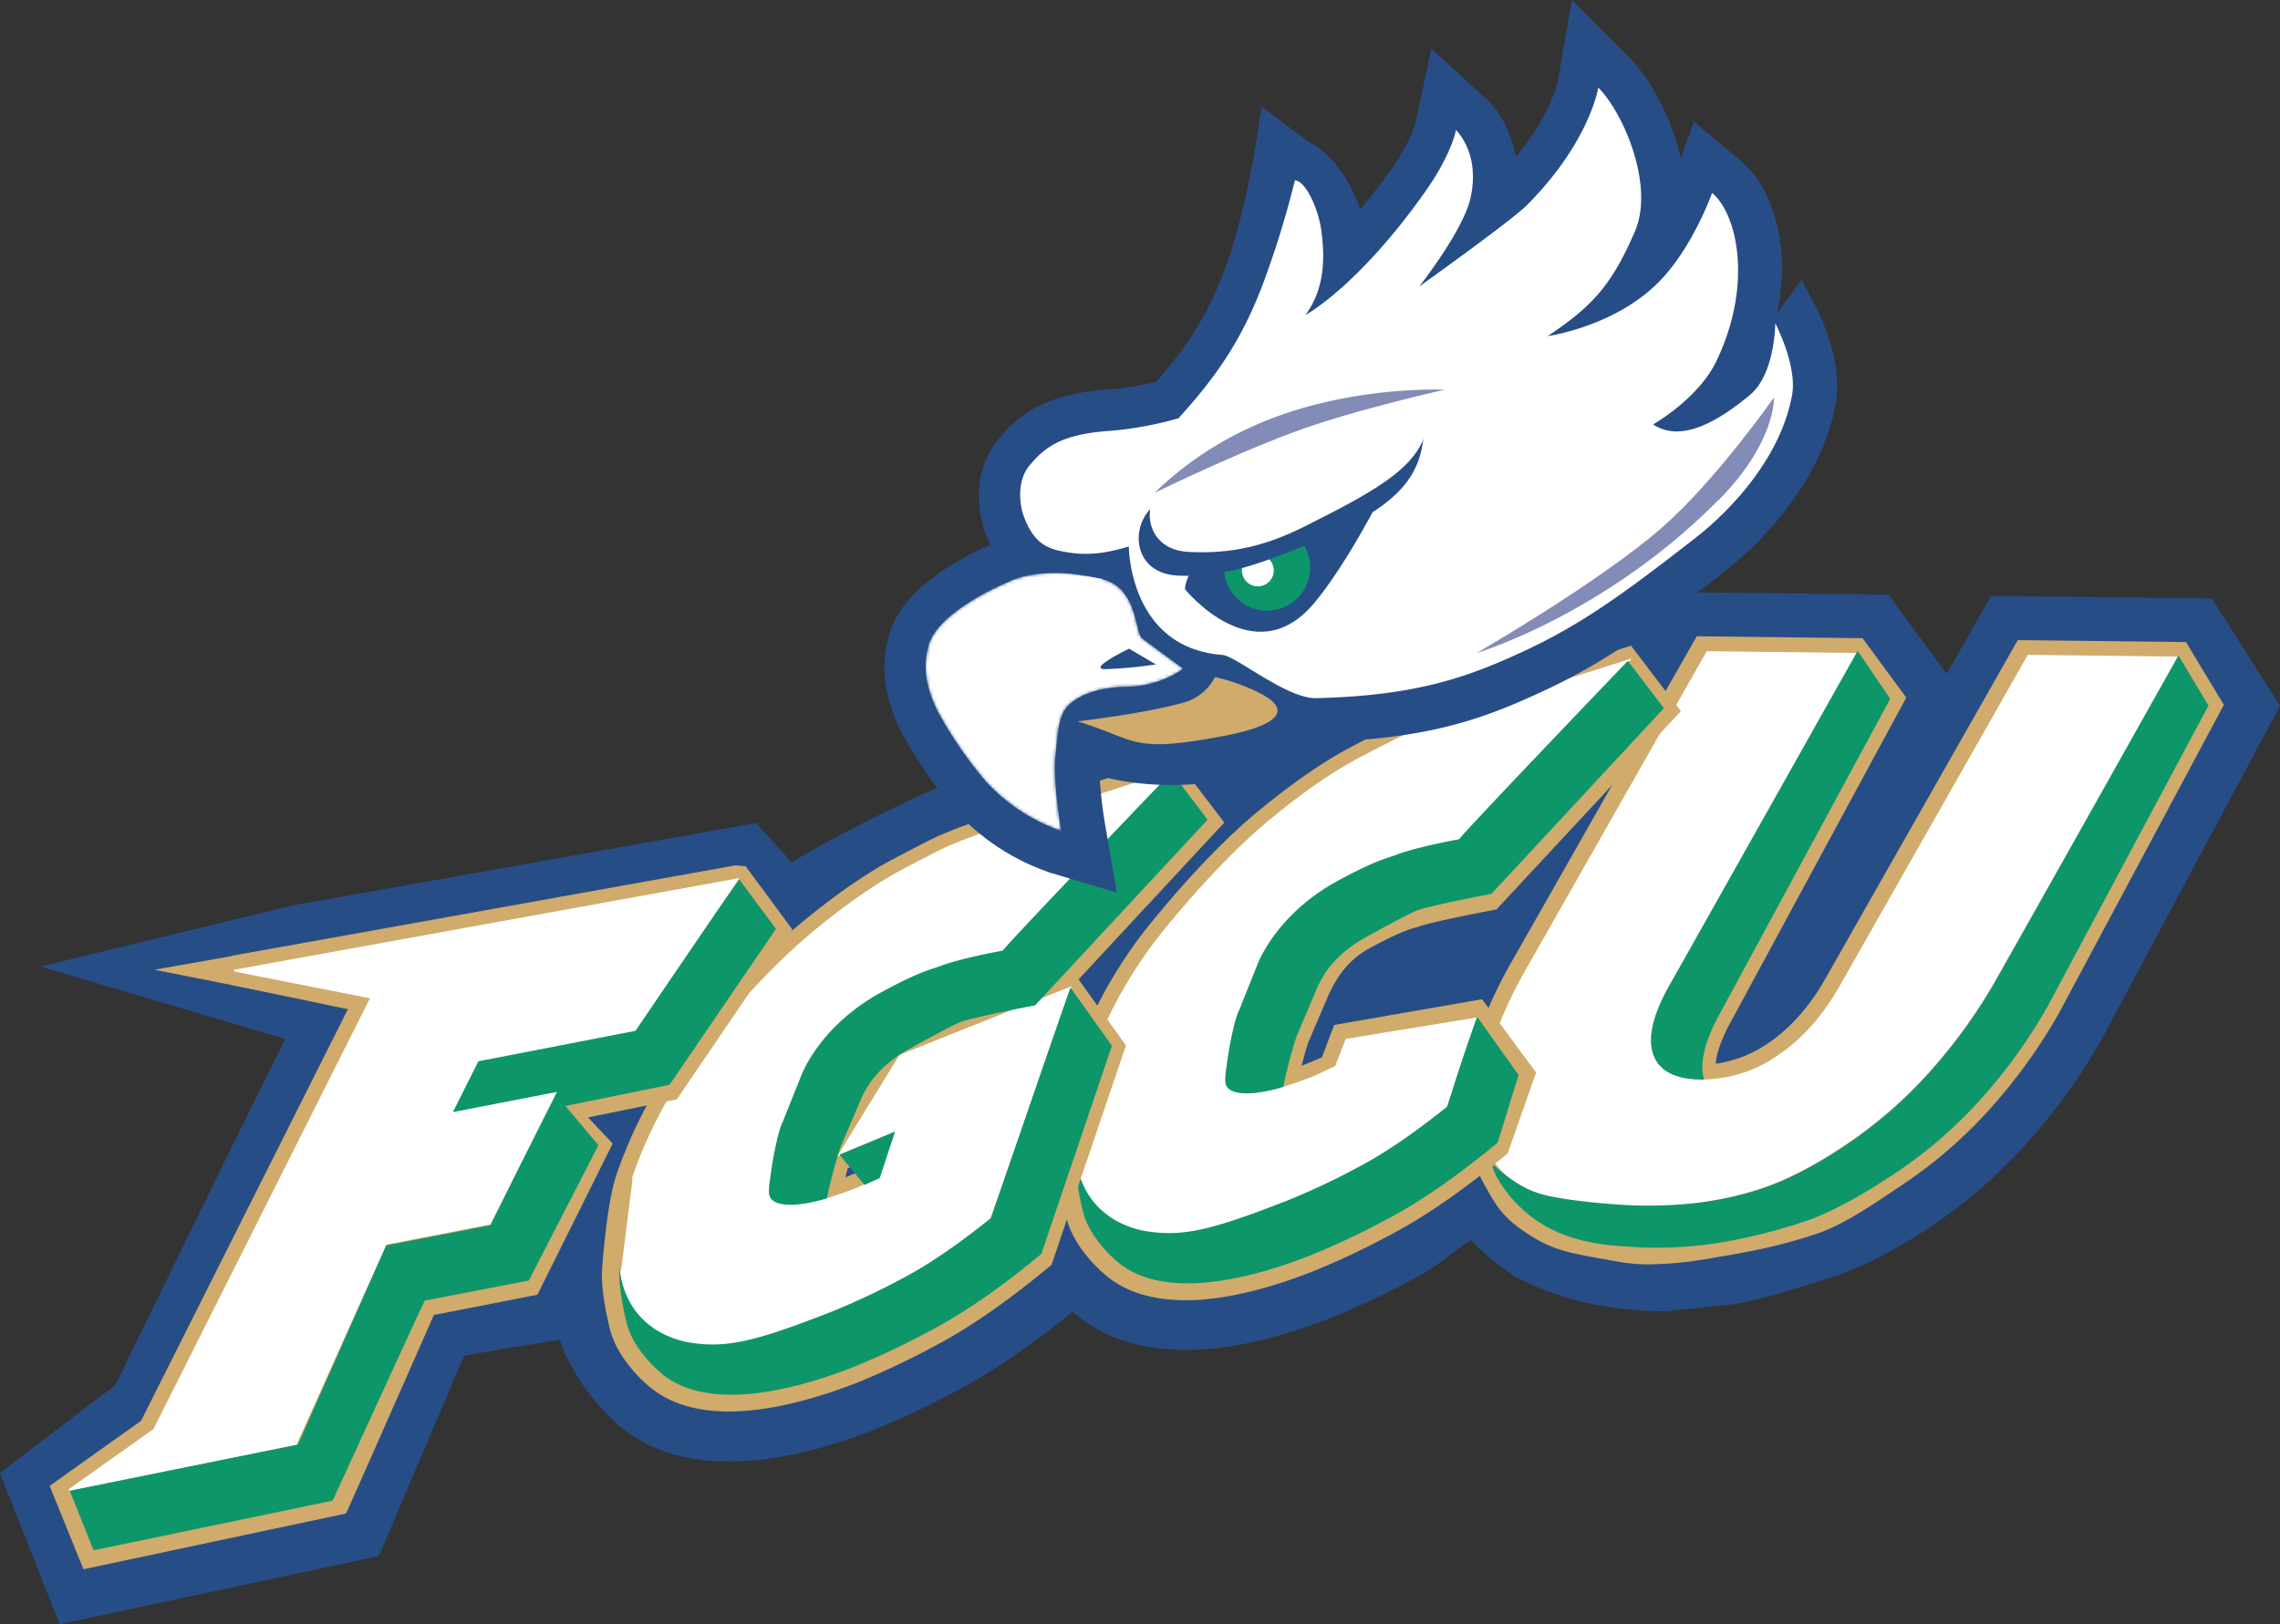 <svg id="Layer_1" data-name="Layer 1" xmlns="http://www.w3.org/2000/svg" xmlns:xlink="http://www.w3.org/1999/xlink" width="731" height="520.79" viewBox="0 0 731 520.79"><rect x="0" y="0" width="731" height="520.79" fill="#333333" stroke="none"/><defs><style>.cls-1{fill:#fff;}.cls-2{fill:#274d87;}.cls-3{fill:#d0ab6b;}.cls-4{fill:#0d966a;}.cls-5{fill:#838cb7;}.cls-6{mask:url(#mask);}.cls-7{fill:url(#linear-gradient);}</style><mask id="mask" x="296.78" y="183.72" width="82.62" height="82.69" maskUnits="userSpaceOnUse"><g transform="translate(-9 -115.38)"><g id="mask-2"><path id="path-1" class="cls-1" d="M375.58,320.34c-3-1-1.17-16.23-13.16-19.24-20-5-30.39,1-30.39,1s-22.28,9.12-25.32,20.26c-2.28,8.35,0,15.19,3,21.26A131,131,0,0,0,325.1,366a59.25,59.25,0,0,0,24.14,15.83s-2.7-15.53-1.86-23.94c.72-7.13,1-13.17,4.05-16.21s9.28-6.05,19.25-6.07a33.19,33.19,0,0,0,17.73-5.77l-12.83-9.45"/></g></g></mask><linearGradient id="linear-gradient" x1="10.92" y1="761.5" x2="14.56" y2="761.5" gradientTransform="translate(59.53 -16868.03) scale(22.58 22.6)" gradientUnits="userSpaceOnUse"><stop offset="0" stop-color="#fff"/><stop offset="0.6" stop-color="#fff"/><stop offset="1" stop-color="#fff"/></linearGradient></defs><title>florida_gulf_coast_eagles_logo</title><g id="fgcu"><g id="fgcu_BGD" data-name="fgcu BGD"><g id="fgcu-2" data-name="fgcu"><g id="g10"><g id="g12"><path id="path14" class="cls-2" d="M718.12,307.28l-58.63-.68H659l-11.66-.13-14.21,25-18.71-25.41-57.87-.68h-.49l-11.67-.13-2.28,4L539,305l-13.52,4.24c-2.18.69-53.53,16.81-68.53,22.67l-4.83,2c-1.82.77-5.21,2.36-16.58,8.37a181.46,181.46,0,0,0-27.63,18.61l-.29.23-14.92-20.4L379.14,345c-2.18.68-53.53,16.81-68.52,22.67l-4.85,2c-16.32,7.25-38.27,19.1-42.93,22.26-.76-.78-11.39-12.62-11.39-12.62l-149,26.49L22,425.32s78.21,23.18,78.48,23.2C85,479.29,49.28,552.92,45.85,559.75c-5.8,4.12-36.85,28-36.85,28l19.11,48.45,102.35-21.83s27.16-63.86,27.29-64.15S188.37,545,188.46,545c4.78,13.88,15.06,24.21,19.3,27.75,17.63,14.67,45.74,15.07,81.32,1.16A266.7,266.7,0,0,0,316,561.2c11.16-5.88,23.48-14.28,36.59-25l.31-.25c.4.36.83.74,1.16,1,17.63,14.67,45.74,15.07,81.32,1.16a265.54,265.54,0,0,0,26.93-12.67C469,522,473,518.33,480.51,513A86.35,86.35,0,0,0,495.18,525,101.21,101.21,0,0,0,516,532.79a121.09,121.09,0,0,0,27.29,3.08l22.52-2.39c9.9-2.05,17.55-4.39,29.62-8.27,10.24-3.28,21-8.71,32.71-16.59a162.81,162.81,0,0,0,31.09-27.1,190.6,190.6,0,0,0,23.35-32.46l.13-.22L740,341.68l-21.88-34.4" transform="translate(-9 -115.38)"/><path id="path16" class="cls-3" d="M707.15,326h-.58l-47.91-.56L598.3,431.61q-8.22,14.47-19.93,22.29a42.49,42.49,0,0,1-23.51,7.64q-2.36-8,5.55-22l54.16-100.11-10.84-14.73-48-.56L496.78,427.91a139.12,139.12,0,0,0-12.19,29.48,40.55,40.55,0,0,0-1,20.18,50.07,50.07,0,0,0,5.55,15.53c3.19,5.69,4.66,8.65,10.46,12.74,8.87,6.26,13.08,6.59,29.57,9.55,8.39,1.51,18.88.23,27.07-1.13,13.12-2.19,21.28-3.74,33-7.51,8.4-2.69,17.19-8.81,27.29-15.58a142.49,142.49,0,0,0,27.32-23.81,170.1,170.1,0,0,0,20.93-29.09l51.73-96.73L707.15,326" transform="translate(-9 -115.38)"/><path id="path18" class="cls-3" d="M537.76,520.82a53.61,53.61,0,0,1-9.41-.76l-3.75-.67c-13.62-2.41-18.71-3.31-27.72-9.67-6.41-4.53-8.4-8.1-11.43-13.51l-.44-.79A55.24,55.24,0,0,1,479,478.56,45.31,45.31,0,0,1,480.05,456a143.68,143.68,0,0,1,12.61-30.47L553,319.41l53.17.62,14,19.05L564.58,441.83c-3.86,6.79-5.23,11.47-5.48,14.66A39.43,39.43,0,0,0,575.74,450c7.14-4.77,13.35-11.73,18.44-20.69l61.74-108.66,53.94.62L722,341.4l-53,99.11a175.38,175.38,0,0,1-21.57,30,147.91,147.91,0,0,1-28.22,24.6l-2.08,1.4c-9.63,6.46-18,12.05-26.4,14.76-12.39,4-21,5.55-33.65,7.67a120.72,120.72,0,0,1-19.27,1.88ZM558.46,329l-57.55,101.3a134.8,134.8,0,0,0-11.77,28.48,36,36,0,0,0-.9,17.86,45.42,45.42,0,0,0,5.05,14.2l.44.79c2.81,5,4,7.11,8.62,10.39,7.28,5.14,10.8,5.76,23.9,8.09l3.77.67c8,1.44,18.36,0,25.45-1.15,12.25-2,20.53-3.55,32.31-7.34,7.18-2.3,15-7.54,24-13.61l2.09-1.4a139,139,0,0,0,26.42-23,165.6,165.6,0,0,0,20.34-28.27l50.41-94.26-6.6-11-43-.5L602.42,434c-5.82,10.26-13,18.3-21.42,23.9a47.37,47.37,0,0,1-26.09,8.43l-3.59,0-1-3.44c-2-6.73,0-15.11,6-25.65L609,339.86l-7.66-10.4L558.46,329Z" transform="translate(-9 -115.38)"/><path id="path20" class="cls-1" d="M535.3,502.17a117.48,117.48,0,0,0,37.5-5.42q12.6-4,27.76-14.19a142.84,142.84,0,0,0,27.32-23.81,170.1,170.1,0,0,0,20.93-29.09L703,334.29l4.74-8.35-48.6-.57L598.79,431.6q-8.24,14.49-19.94,22.29a42.43,42.43,0,0,1-23.5,7.64c-.3,0-.59,0-.88,0q-12.79-.15-15.46-8.24T544.45,431l55.61-97.88,4.75-8.35-48.6-.57L497.27,427.9a138.09,138.09,0,0,0-12.19,29.48,40.56,40.56,0,0,0-1,20.18q2.09,9.81,8.25,15.21c3.34,2.92,8.15,5.07,14.35,6.47,1.41.32,2.88.62,4.45.86a173.05,173.05,0,0,0,24.17,2.07" transform="translate(-9 -115.38)"/><path id="path22" class="cls-4" d="M539,453.31q2.65,8.1,15.46,8.24c.29,0,.58,0,.88,0q-2.36-8.05,5.54-22l54.16-100.11L604.57,324.1,544.45,431q-8.1,14.23-5.44,22.34" transform="translate(-9 -115.38)"/><path id="path24" class="cls-4" d="M707.45,325.54,648.92,429.77A170.58,170.58,0,0,1,628,458.86a142.86,142.86,0,0,1-27.33,23.81q-15.15,10.15-27.76,14.19c-11.7,3.76-24.06,5.27-37.36,5.11-7.7-.09-22.16-1.33-30.48-3.18-4.09-.91-9.1-2.73-16.37-9.1-3.3-3.52.79,7.89,11.37,15.92,11.37,8.65,25,9.13,31.39,9.56a129.17,129.17,0,0,0,26.38-.91,175.46,175.46,0,0,0,30-7.28c8.39-2.75,19.15-8.94,29.26-15.71a143.45,143.45,0,0,0,27.32-23.81,169.81,169.81,0,0,0,20.92-29.08l51.73-96.74-9.64-16.1" transform="translate(-9 -115.38)"/><path id="path26" class="cls-3" d="M482.1,441l-41.85,7.27-3.7,9.78s-13.42,5.68-16.31,6.56l-.36-.64c1.93-8.95,3.55-14.32,4-15.63l6.8-15.95c3-6.58,7.34-12.77,14.84-16.91,12.38-6.81,16.16-7.16,16.79-7.41,4.25-1.66,24.1-5.42,24.1-5.42l55.31-59.53L530.12,328s-52.38,16.32-66.92,22c-1,.39-2.45,1-4.34,1.8s-6.91,3.35-15.05,7.63-17.32,10.66-27.62,19.08S394.82,398.3,383,412.65a141.54,141.54,0,0,0-25.68,45.65c-2.92,8.84-4.24,28.62-4.24,28.62s-.64,5.51,2.34,17.67c1.9,7.76,8.92,14.28,11.2,16.18,14.31,11.92,40.48,6.13,61.44-2.07A247.8,247.8,0,0,0,453,507c10-5.27,21.21-12.94,33.32-22.81l2.08-1.7,7.84-22.33L482.1,441" transform="translate(-9 -115.38)"/><path id="path28" class="cls-3" d="M389,532.31c-9.58,0-18.5-2.17-25.37-7.89-2.42-2-10.47-9.31-12.77-18.7-2.93-12-2.57-18-2.46-19.2.12-1.62,1.46-20.62,4.46-29.7a147.06,147.06,0,0,1,26.53-47.18c11.94-14.51,23.33-26.23,33.84-34.83s20.06-15.18,28.41-19.6c11.16-5.88,14.14-7.28,15.42-7.81,2-.84,3.46-1.45,4.48-1.85,14.51-5.68,65.07-21.45,67.21-22.12l3.17-1,16,21L488.8,407l-1.53.3c-7.51,1.42-20.46,4.08-23.26,5.17a9.39,9.39,0,0,1-1,.31c-3.37.84-8.48,3.14-15.2,6.83-5.54,3.06-9.62,7.75-12.82,14.74L428.31,450c-.38,1.19-1.1,3.65-2,7.15,2.18-.89,4.49-1.85,6.51-2.7l3.93-10.4,47.41-8.24,17.33,23.48-9.12,26-3.13,2.53c-12.32,10.06-23.8,17.91-34.09,23.33a252.07,252.07,0,0,1-25.39,12c-12.33,4.82-27.25,9.19-40.83,9.19ZM357.8,487.47s-.44,5.09,2.23,16c1.68,6.89,8.82,13,9.62,13.66,13.74,11.44,41.41,3.13,56.68-2.84a240.94,240.94,0,0,0,24.41-11.52c9.74-5.13,20.69-12.63,32.54-22.29l1.05-.86,6.56-18.69L480,446.19l-36.3,6.32-3.45,9.14-1.88.79c-1.39.59-13.74,5.8-16.78,6.73L418,470.28l-3.1-5.54.38-1.75c1.79-8.32,3.43-14,4.11-16.12l.14-.37,6.8-15.95c4.14-9,9.5-15.11,16.92-19.21,11.21-6.17,15.93-7.34,17.48-7.73l.1,0c4.31-1.57,17.91-4.26,23.18-5.28l51.53-55.46-7.14-9.35c-11.54,3.62-51.27,16.15-63.43,20.9-1,.38-2.36,1-4.18,1.73S454,359.38,446,363.6c-7.79,4.12-16.82,10.37-26.83,18.56s-21,19.48-32.52,33.51a137.56,137.56,0,0,0-24.85,44.12c-2.69,8.16-4,27.26-4,27.45l0,.23Zm103.09-84-.36.18.36-.18Z" transform="translate(-9 -115.38)"/><path id="path30" class="cls-1" d="M472.6,470.25Q455.13,484.52,440.89,492A240,240,0,0,1,417,503.31Q388,514.62,371.57,509T354.43,487.1a82.12,82.12,0,0,1,3.69-29.44q8-24.14,25.69-45.65T417,377.84q15.45-12.64,27.64-19.08t15-7.63c1.89-.8,3.34-1.41,4.34-1.8,14.54-5.68,67.25-22.22,67.25-22.22l-54.88,57.95c-.63-.38-17.14,3.48-23.91,6.12a162.27,162.27,0,0,0-16.93,8.38c-9.27,5.11-18.2,14.4-22.06,22.84s-6,13.21-6.33,14.34-.65,2-.84,2.56q-1.28,3.82-4.42,18.81t28.79,2.48l6.69-3.17,3.34-8.67,41.86-6.83-10,28.33" transform="translate(-9 -115.38)"/><path id="path32" class="cls-1" d="M383.9,511.12a37.91,37.91,0,0,1-12.43-1.9c-11.05-3.78-16.88-11.22-17.33-22.11a83,83,0,0,1,3.71-29.54,142.46,142.46,0,0,1,25.74-45.74c11.78-14.3,23-25.81,33.22-34.21s19.6-14.85,27.68-19.11,13.13-6.83,15.06-7.65,3.35-1.4,4.35-1.79c14.38-5.62,66.73-22.06,67.26-22.23l1-.32-55.78,58.9-.2-.12c-.89-.19-16.82,3.48-23.65,6.15a155,155,0,0,0-16.9,8.36c-9.24,5.09-18.06,14.22-21.94,22.7-4,8.68-6,13.23-6.32,14.32s-.65,2-.84,2.56c-.84,2.54-2.29,8.68-4.42,18.77-.62,3-.18,5.09,1.3,6.35,3.43,2.91,12.56,1.51,27.12-4.18l6.57-3.12,3.36-8.72.16,0,42.32-6.9-10.14,28.85-.06.05c-11.62,9.48-22.31,16.81-31.76,21.8a240.25,240.25,0,0,1-24,11.31c-12.83,5-23.92,7.54-33.15,7.54ZM530.29,327.71c-7.49,2.36-52.95,16.72-66.18,21.89-1,.39-2.46,1-4.34,1.79s-7,3.37-15,7.62-17.33,10.66-27.59,19.05S395.78,397.92,384,412.19a141.9,141.9,0,0,0-25.63,45.56,82.55,82.55,0,0,0-3.68,29.34c.44,10.63,6.14,17.9,17,21.6s26.06,1.84,45.18-5.64a243.22,243.22,0,0,0,23.92-11.29c9.4-4.95,20-12.25,31.6-21.68l9.77-27.8L440.91,449l-3.32,8.63-.11.05-6.69,3.17c-15,5.86-24.05,7.19-27.71,4.09-1.65-1.4-2.15-3.72-1.48-6.89,2.13-10.11,3.58-16.27,4.43-18.84l.85-2.56c.35-1.11,2.37-5.68,6.33-14.37s12.84-17.82,22.19-23a159.44,159.44,0,0,1,17-8.39c6-2.33,21.38-6.15,23.85-6.15h0l54-57.06Z" transform="translate(-9 -115.38)"/><path id="path34" class="cls-4" d="M476.83,384.49c-5.34,1-15.13,3-20.69,5.19-1.81.7-6,1.42-18.77,8.45-11.07,6.1-20.17,15.4-24.88,25.69L406.3,439.3c-1.44,2.61-3.8,13.5-4.45,22.25s21.43,1.72,18.61,2.2a156.88,156.88,0,0,1,4.21-16l6.8-16c3-6.59,8.1-11.78,15.6-15.92,12.37-6.82,15.4-8.16,16-8.41,4.26-1.65,24.1-5.41,24.1-5.41l55.3-59.54-11.57-15.17s-50.32,52.49-54.09,57.17" transform="translate(-9 -115.38)"/><path id="path36" class="cls-4" d="M482.57,441.4c-7.35,20.94-8.32,25.26-9.57,28.84-10.3,8.24-19.81,14.81-28.14,19.2a230.76,230.76,0,0,1-22.94,10.84c-22.68,8.87-32.77,11.72-44.27,10.07-.61-.09-21.18-1.85-23.76-24.07,0,0-.64,5.51,2.34,17.66,1.89,7.77,8.91,14.29,11.19,16.19,14.32,11.91,40.48,6.13,61.44-2.08a248.85,248.85,0,0,0,24.91-11.74c10-5.26,21.21-12.93,33.3-22.81l2.09-1.69,6.71-21.73-13.3-18.68" transform="translate(-9 -115.38)"/><path id="path38" class="cls-3" d="M351.39,432.72l-54.57,21.75-19.5,31.8,17.85-7.42-4.92,14.93s-13.42,5.68-16.31,6.56l-.36-.64c1.93-8.95,3.55-14.32,4-15.62l6.8-15.95c3-6.58,7.34-12.78,14.84-16.92,12.38-6.81,16.16-7.16,16.79-7.41,4.25-1.65,24.1-5.41,24.1-5.41l55.31-59.54-11.58-15.17s-52.38,16.33-66.92,22c-1,.39-2.45,1-4.35,1.79s-6.9,3.35-15,7.64-17.32,10.65-27.62,19.08S248.52,434,236.7,448.37A141.76,141.76,0,0,0,211,494c-2.91,8.83-4.23,28.62-4.23,28.62s-.64,5.51,2.34,17.66c1.9,7.77,8.92,14.28,11.19,16.19,14.32,11.91,40.49,6.12,61.45-2.08a246.22,246.22,0,0,0,24.9-11.73c10-5.28,21.21-12.95,33.31-22.82l2.09-1.69,22.63-66.76-13.3-18.69" transform="translate(-9 -115.38)"/><path id="path40" class="cls-3" d="M242.65,568c-9.58,0-18.5-2.18-25.37-7.9-2.42-2-10.48-9.32-12.77-18.7-2.93-11.94-2.57-18-2.46-19.19.11-1.62,1.46-20.62,4.46-29.71A147.06,147.06,0,0,1,233,445.35c11.94-14.5,23.33-26.22,33.84-34.82s20.05-15.18,28.41-19.61c8.65-4.55,13.4-7,15.42-7.81s3.46-1.45,4.46-1.84c14.53-5.68,65.09-21.45,67.23-22.12l3.17-1,16,21-46.72,50.29L370,450.64,346.12,521,343,523.55c-12.33,10.06-23.8,17.91-34.09,23.33a254,254,0,0,1-25.39,12C271.15,563.66,256.23,568,242.65,568ZM211.5,523.19s-.44,5.09,2.23,16c1.68,6.89,8.82,13,9.62,13.67C237.09,564.28,264.76,556,280,550a242.43,242.43,0,0,0,24.41-11.51c9.74-5.13,20.68-12.63,32.54-22.3l1-.83,21.4-63.17-9.73-13.67-5.13,2.05-2.05,2.2-1.53.29c-1.55.29-3.34.64-5.23,1L300,458.3l-11,18,13.89-5.78-8.83,26.83-2,.83c-1.4.6-13.74,5.81-16.78,6.73L271.66,506l-3.1-5.54.38-1.75c.32-1.5.64-2.9.94-4.2l-4.26,1.77,6.52-10.62c.54-1.94.88-3,.91-3.06l.14-.37,6.8-16c4.14-9,9.5-15.12,16.92-19.21,11.22-6.18,15.93-7.35,17.48-7.74l.09,0c3.34-1.22,12.27-3.11,18.57-4.37l6-2.4,50.15-54-7.14-9.35c-11.54,3.62-51.26,16.15-63.43,20.91-1,.37-2.33.95-4.13,1.71s-6.73,3.26-14.78,7.5c-7.79,4.12-16.82,10.37-26.83,18.55s-21,19.49-32.52,33.51a137.5,137.5,0,0,0-24.85,44.13c-2.23,6.77-3.65,22.11-4,27.44ZM280.79,490c-.23.85-.48,1.83-.76,2.92,2.14-.87,4.4-1.81,6.39-2.64l1-3Zm33.8-50.75a3,3,0,0,0-.36.18l.36-.18Z" transform="translate(-9 -115.38)"/><path id="path42" class="cls-1" d="M211.82,493.38a141.48,141.48,0,0,1,25.68-45.66q17.75-21.53,33.19-34.16t27.64-19.09q12.18-6.42,15-7.63t4.34-1.79c14.54-5.68,67.25-22.22,67.25-22.22l-54.88,57.94c-.63-.37-17.14,3.49-23.91,6.13a159,159,0,0,0-16.93,8.38c-9.27,5.1-18.2,14.39-22.06,22.83s-6,13.21-6.33,14.35-.65,2-.84,2.56q-1.28,3.83-4.42,18.8t28.79,2.49l6.69-3.18L296,478.21l-17.86,7.42,19.51-31.8,54.56-21.75L326.3,506q-17.48,14.25-31.71,21.76A241.27,241.27,0,0,1,270.64,539q-28.9,11.31-45.38,5.64t-17.13-21.85" transform="translate(-9 -115.38)"/><path id="path44" class="cls-1" d="M237.6,546.83a38.13,38.13,0,0,1-12.43-1.89c-11-3.79-16.88-11.23-17.33-22.11l.57,0c.44,10.63,6.14,17.9,17,21.6s26.06,1.85,45.18-5.63a242.14,242.14,0,0,0,23.91-11.29c9.41-5,20-12.25,31.61-21.68l25.66-73.22-53.89,21.47-19,31,17.63-7.32-5.16,15.63-.11.05-6.69,3.17c-15,5.86-24.05,7.2-27.71,4.1-1.65-1.41-2.15-3.73-1.48-6.9,2.13-10.11,3.58-16.27,4.43-18.83.19-.58.47-1.42.84-2.56s2.38-5.69,6.34-14.38,12.84-17.82,22.18-23a160.47,160.47,0,0,1,17-8.4c6-2.32,21.39-6.15,23.85-6.15h0l54-57.05c-7.49,2.36-52.95,16.71-66.18,21.88-1.1.43-2.74,1.11-4.34,1.79-1.9.8-7,3.36-15,7.62s-17.33,10.66-27.59,19.06-21.39,19.85-33.15,34.12a141.84,141.84,0,0,0-25.63,45.57l-.54-.18a142.76,142.76,0,0,1,25.73-45.75c11.79-14.3,23-25.81,33.23-34.2s19.61-14.85,27.68-19.12,13.15-6.83,15.06-7.64c1.61-.68,3.25-1.37,4.35-1.8,14.38-5.62,66.73-22.06,67.26-22.22l1-.33-55.78,58.9-.2-.11c-.86-.18-16.82,3.48-23.65,6.14a159.6,159.6,0,0,0-16.9,8.36c-9.24,5.1-18.06,14.22-21.94,22.71-4,8.67-6,13.22-6.32,14.31s-.65,2-.84,2.57c-.85,2.54-2.29,8.68-4.42,18.77-.62,2.95-.19,5.08,1.3,6.34,3.43,2.92,12.56,1.51,27.12-4.18l6.56-3.11,4.69-14.22-18.1,7.52,20-32.63.09,0,55.14-22-.21.58-25.92,74-.06.05C314.86,515.67,304.17,523,294.72,528a240.25,240.25,0,0,1-24,11.31c-12.83,5-23.93,7.54-33.15,7.54" transform="translate(-9 -115.38)"/><path id="path46" class="cls-4" d="M330.53,420.2c-5.35,1-15.13,3-20.69,5.19-1.81.71-6,1.42-18.77,8.45-11.07,6.1-20.18,15.4-24.88,25.69L260,475c-1.44,2.61-3.8,13.49-4.45,22.25S277,499,274.16,499.46a156.31,156.31,0,0,1,4.21-16l6.8-15.95c3-6.59,8.1-11.79,15.6-15.93,12.37-6.81,15.4-8.15,16-8.4,4.26-1.66,24.1-5.42,24.1-5.42l55.3-59.53L384.62,363s-50.33,52.49-54.09,57.16" transform="translate(-9 -115.38)"/><path id="path48" class="cls-4" d="M352.19,432.08C344.84,453,328,502.38,326.7,506c-10.3,8.25-19.81,14.82-28.14,19.2A234.58,234.58,0,0,1,275.62,536c-22.68,8.86-32.78,11.72-44.27,10.06-.61-.08-21.18-1.85-23.76-24.07,0,0-.64,5.51,2.34,17.67,1.89,7.77,8.91,14.29,11.19,16.18,14.32,11.92,40.48,6.13,61.44-2.07A248.85,248.85,0,0,0,307.47,542c10-5.27,21.21-12.94,33.3-22.81l2.09-1.7,22.63-66.76-13.3-18.68" transform="translate(-9 -115.38)"/><polyline id="path50" class="cls-4" points="286.98 362.83 269.12 370.25 277.16 379.96 282.06 377.76 286.98 362.83"/><polygon id="path52" class="cls-3" points="49.47 310.96 93.87 319.76 94.06 303.1 49.47 310.96"/><path id="path54" class="cls-3" d="M245,397.74l.53.05,11.74,15.85-34.12,50s-43.27,8.84-48.3,9.82l-1.51,3.63,17.55-3.49,8.81,9.34-21.62,43.44s-33.27,6.54-33.34,6.47-28.13,63.75-28.13,63.75L38.66,613.12l-7.93-19.58,27.2-19.32,69.62-138.53-43.42-9.07L245,397.74" transform="translate(-9 -115.38)"/><path id="path56" class="cls-3" d="M35.76,618.59,24.92,591.85,54.22,571l66.32-132-37.38-7.8.13-9.32,161.47-29,3.3.29,15,20.27L226,467.9l-1.89.38c-1,.2-14.16,2.9-26.58,5.42l7.9,8.38-24.13,48.49L179,531l-16.65,3.27-11.46,2.23-2.79.53-.19.45-3.19,7.24c-2.63,6-6.15,14-9.67,21.92-7,15.93-14.1,31.85-14.1,31.85l-1,2.22Zm.77-23.35,5,12.41,71.66-15.2c10.86-24.53,26.37-59.61,27.06-61.31l4.37,1.76,3.26-3.56a4.75,4.75,0,0,0-3.85-1.2c1.26-.2,18.31-3.53,30.78-6L194,483.78l-4.73-5-23.69,4.71,5.9-14.2,2.5-.48c4.34-.85,38-7.71,46.37-9.42l31.13-45.62-8.07-10.9L109,427l25.55,5.34L61.64,577.4,36.53,595.24Z" transform="translate(-9 -115.38)"/><path id="path58" class="cls-4" d="M212.2,445.37C208,446.19,162,455.65,162,455.65l-8.35,16.78L174,476.84s-.51-.09,1.35-3.79c5-1,48.31-9.81,48.31-9.81l34.12-50L246,397.39s-31.3,44.39-33.81,48" transform="translate(-9 -115.38)"/><path id="path60" class="cls-4" d="M166.17,508.29l-33.39,6.47-28.26,63.86L31.29,593.18,39,612.51l76.66-15.92s27.57-60.24,29.53-64.15L178.55,526l22.31-43.39-14-16.67s-18.34,37.84-20.65,42.37" transform="translate(-9 -115.38)"/><polyline id="path62" class="cls-1" points="94.85 463.02 22.22 477.77 49.42 458.44 119.05 319.92 75.13 311.24 236.47 281.97 203.57 330.32 153.21 340.1 144.69 357.05 178.05 350.57 157.06 392.34 123.69 398.81 94.85 463.02"/><path id="path64" class="cls-1" d="M31.28,593.42l-.23-.51L58.2,573.63,127.62,435.5l-43.55-8.6v-.56l162-29.39-33.35,49-.11,0-50.23,9.75L154.2,472l33.37-6.48-.26.52L166.25,508l-33.36,6.47-28.84,64.2-.15,0ZM85.65,426.63l42.82,8.46-.17.33L58.64,574l-.06,0L32.48,592.6l71.17-14.45,28.84-64.21,33.38-6.47,20.67-41.13-33.37,6.48,8.85-17.6,50.38-9.77,32.45-47.7L85.65,426.63Z" transform="translate(-9 -115.38)"/><path id="path66" class="cls-2" d="M585.84,215.64s-12.73,17.25-16,18.05c1.35-5.7,4.95-26.11,4.95-31.32,0-13.9-4.42-25.4-11.2-31.05l-8.93-7.45-3.89,11a93.89,93.89,0,0,1-10.2,19.44c.22-.49.43-.9.64-1.4a35,35,0,0,0,2.6-13.74c0-16.43-9.15-34.08-16.14-41.08l-11-11.05L514,142.48c0,.15-2.86,15.55-20.7,33.38-.69.7-2.21,1.95-4.09,3.45a41.52,41.52,0,0,0,.73-6.84c0-10.68-4.7-18.1-8.06-21.17l-10.47-9.56-2.95,14c0,.06-1.51,6.9-8.78,17.12a189.2,189.2,0,0,1-18,21.86c-.12-2.23-.22-4.53-.48-6.44,0-.22-4.31-17.42-15.73-22.84l-7.77-5.82s-3.58,24.1-10.05,42.22c-6.32,17.7-14.27,29-24.8,40.87a102.81,102.81,0,0,1-17.38,3.06c-17.88,1.14-25.52,6.22-32,14a22.62,22.62,0,0,0-4.9,14.65,28.54,28.54,0,0,0,1.45,9.07,29.81,29.81,0,0,0,5.1,9.41,32,32,0,0,0-5.64,2.06c-4.44,1.82-26.13,11.37-30,25.6a33.66,33.66,0,0,0-1.22,8.91c0,7.28,2.44,13.33,4.83,18.11a137,137,0,0,0,16.59,24.12,67.61,67.61,0,0,0,27.82,18.17L360,393.65l-2.23-12.91a132.87,132.87,0,0,1-1.91-18.81c0-1.07,0-2.07.12-2.94l.2-2c0-.16,0-.34,0-.49,7.89,3.13,24.09,7.48,47.05,3.18,14.17-2.66,21.29-6.51,23.32-12.61a21.87,21.87,0,0,0,5.09.59c34.65-.81,51.93-7.54,69.37-15.6,20.28-9.36,35-20.38,56.94-37.42,6.81-5.29,29.37-24.6,34.06-50.88,2.12-11.85-5.34-26.52-6.2-28.15" transform="translate(-9 -115.38)"/><path id="path68" class="cls-2" d="M367.07,401.63l-21.24-6.37a72.65,72.65,0,0,1-30.38-19.79A141.26,141.26,0,0,1,298,350.1c-2.32-4.64-5.42-11.84-5.42-20.61A39.46,39.46,0,0,1,294,319.11c4.32-15.85,25.24-25.93,32.62-29a42.43,42.43,0,0,1-2-4.71,34.1,34.1,0,0,1-1.75-10.92,28,28,0,0,1,6.2-18.24c7.25-8.71,16.15-14.78,36-16a93.74,93.74,0,0,0,14.67-2.47c9.55-11,16.71-21.31,22.58-37.74,6.21-17.4,9.75-40.93,9.79-41.17l1.38-9.3,14.87,11.15c9.38,4.76,14.47,15.39,16.78,21.79,3.35-4,6.63-8.22,9.89-12.82,6.19-8.7,7.77-14.63,7.88-15.11L467.9,131l17.72,16.18c3.84,3.5,7.88,10,9.33,18.57,11.34-13.53,13.47-24.17,13.5-24.29l4.49-26.06,18.7,18.71c5.67,5.66,13.11,18.09,16.27,32.07l4.17-11.75L567.19,167c8.27,6.9,13.22,20.12,13.22,35.36a112,112,0,0,1-1.53,13.18c.84-1.09,1.66-2.18,2.44-3.24l5.31-7.2L590.8,213c1.55,2.94,9.17,18.31,6.76,31.75-5,28.27-28.94,48.73-36.14,54.33-22.21,17.28-37.21,28.47-58,38.08-18,8.32-35.85,15.28-71.59,16.12q-1,0-2.1-.06c-5.09,7.22-15.51,10.12-25.41,12-18.68,3.5-33.26,1.54-42.78-1.05a144.31,144.31,0,0,0,1.77,15.6Zm54.6-232c-1.67,8.85-4.62,22.56-8.75,34.13-6.68,18.72-15.18,30.6-25.88,42.69l-1.13,1.28-1.66.43a107.83,107.83,0,0,1-18.43,3.24c-16,1-22.38,5.18-28.09,12a17.25,17.25,0,0,0-3.6,11.06,23.16,23.16,0,0,0,1.13,7.22,24.51,24.51,0,0,0,4.13,7.69l5.54,6.7-8.39,2.29A25.48,25.48,0,0,0,332,300l-.41.19c-10.78,4.42-24.25,12.8-26.73,21.88a28.31,28.31,0,0,0-1,7.44c0,6.32,2.26,11.66,4.24,15.6A131.93,131.93,0,0,0,323.78,368a61.57,61.57,0,0,0,25.28,16.56l3.86,1.15-.69-4a138.42,138.42,0,0,1-2-19.77c0-1.27.05-2.45.15-3.48l.19-1.91c0-.26.05-.55.08-.81l1-7.05,6.62,2.64c7.09,2.82,22.24,6.94,43.93,2.87,11.55-2.16,17.77-5.06,19-8.87l1.6-4.8,4.94,1.1a16.29,16.29,0,0,0,3.75.46c33.57-.78,50.27-7.29,67.14-15.08,19.73-9.11,34.26-20,55.85-36.76,6.4-5,27.64-23.11,32-47.44.93-5.18-.46-11.27-2.09-16.09-9.1,11.41-11.81,12.08-13.24,12.43l-8.9,2.19,2.11-8.93c1.35-5.73,4.79-25.59,4.79-30,0-11.78-3.52-22-9.18-26.74l-2.75-2.29L556,176.92a98.58,98.58,0,0,1-10.83,20.59l-9.7-5.51.34-.74c.09-.19.18-.37.27-.58a29.37,29.37,0,0,0,2.15-11.55c0-14.75-8.42-31-14.5-37.11l-3.4-3.4-.83,4.81c-.35,1.87-3.83,18-22.25,36.4-.79.79-2.12,1.91-4.57,3.87l-11.56,9.17,2.54-14.53a34.75,34.75,0,0,0,.65-5.87c0-8.95-3.92-14.92-6.24-17l-3.22-2.94-1,4.63c-.28,1.23-2.24,8.56-9.64,19a193.8,193.8,0,0,1-18.5,22.5l-9,9.3L436,194.24c-.09-1.74-.19-3.54-.36-5-1-4-5.26-15.3-12.62-18.8l-.51-.24-.87-.66Z" transform="translate(-9 -115.38)"/><path id="path70" class="cls-1" d="M370.85,290.63c-6.75,2-13.17,3.38-22.28,1.35-4.95-1.1-8.77-3.71-11.48-11.48-.79-2.26-2.56-10.36,2-15.86,5.06-6.08,10.46-10.13,26.33-11.14a112.85,112.85,0,0,0,21.43-4c11-12.18,20.44-24.47,27.86-45.26a289.66,289.66,0,0,0,9.45-31.06c3.72.33,7.61,9.81,8.44,15.87,1,7.42,1.69,18.23-5.06,27.34,0,0,16.55-8.78,38.14-39.16,8.63-12.14,10.13-19.92,10.13-20.26,0,.34,7.78,7.09,4.73,21.61-2.21,10.57-16.54,28.7-16.54,28.7s29.42-21,34.43-26c20.26-20.25,23-37.8,23-37.8,8.11,8.1,18,31.31,11.82,45.91-7.76,18.23-14.52,24.65-28,33.76,0,0,21.61-3,35.79-17.56,10.76-11,16.88-28.35,16.88-28.35,8.1,6.75,13.17,29.37,1.35,54C553.39,243.39,539,251.47,539,251.47c8.11,5.4,19,.63,31.06-9.45,8.11-6.75,8.11-23,8.11-23s7.09,13.51,5.4,23c-3.49,19.5-18.9,36.46-31.06,45.91-22.48,17.49-36.33,27.68-55.37,36.46-17.55,8.1-34,14.1-66.16,14.86-9.42.21-25.66-13.51-30.06-13.85-30-2.31-30-34.77-30-34.77" transform="translate(-9 -115.38)"/><path id="path72" class="cls-2" d="M388.91,304.32s-.05-12.1,20.61-16.61,43-14.63,43-14.63S441.07,296,430.27,308.86c-19.25,22.86-41.36-4.54-41.36-4.54" transform="translate(-9 -115.38)"/><path id="path74" class="cls-2" d="M433.48,297.38a18.23,18.23,0,1,1-18.23-18.23,18.23,18.23,0,0,1,18.23,18.23" transform="translate(-9 -115.38)"/><path id="path76" class="cls-4" d="M426.39,297.38a11.14,11.14,0,1,1-11.14-11.14,11.14,11.14,0,0,1,11.14,11.14" transform="translate(-9 -115.38)"/><path id="path78" class="cls-4" d="M415.25,311.19a13.81,13.81,0,1,1,13.8-13.81A13.82,13.82,0,0,1,415.25,311.19Zm0-22.28a8.48,8.48,0,1,0,8.47,8.47,8.48,8.48,0,0,0-8.47-8.47Z" transform="translate(-9 -115.38)"/><path id="path80" class="cls-1" d="M417.39,298.31a5.1,5.1,0,1,1-5.1-5.1,5.1,5.1,0,0,1,5.1,5.1" transform="translate(-9 -115.38)"/><path id="path82" class="cls-2" d="M455.25,244.38s2,2.9-14.18,15.05-32.73,16.15-52.83,15.17c-16.68-.82-20.26,24.3-1.86,25.34,14,.79,25.66-3.57,37.3-8.13,26.31-10.29,38-18.73,41-31.9,4.13-17.87-9.45-15.53-9.45-15.53" transform="translate(-9 -115.38)"/><path id="path84" class="cls-1" d="M445.46,228.51s15.35,11.17-.85,23.32S411.88,268,391.79,267c-16.69-.82-20.26,24.31-1.87,25.35,14,.79,25.16-2.05,37.31-8.13,25.27-12.64,38.48-20.26,39.66-34.41,1.52-18.28-21.43-21.3-21.43-21.3" transform="translate(-9 -115.38)"/><path id="path86" class="cls-5" d="M407.65,253.5c30.29-14.86,64.47-13.14,64.47-13.14s-25.31,5.71-43.2,11.78c-20.46,6.95-49.79,21.31-49.79,21.31a108.75,108.75,0,0,1,28.52-19.95" transform="translate(-9 -115.38)"/><path id="path88" class="cls-5" d="M559.91,275.78c-36.46,36.8-77.48,49-77.48,49s40-23.09,59.75-40.51c17.22-15.19,35.56-41.41,35.56-41.41s.83,14.14-17.83,33" transform="translate(-9 -115.38)"/><g id="g90"><g id="g92-Clipped"><g class="cls-6"><g id="g92"><path id="path106" class="cls-7" d="M375.58,320.34c-3-1-1.17-16.23-13.16-19.24-20-5-30.39,1-30.39,1s-22.28,9.12-25.32,20.26c-2.28,8.35,0,15.19,3,21.26A131,131,0,0,0,325.1,366a59.25,59.25,0,0,0,24.14,15.83s-2.7-15.53-1.86-23.94c.72-7.13,1-13.17,4.05-16.21s9.28-6.05,19.25-6.07a33.19,33.19,0,0,0,17.73-5.77l-12.83-9.45" transform="translate(-9 -115.38)"/></g></g></g></g><path id="path108" class="cls-3" d="M398.54,332.49a16.1,16.1,0,0,1-9.8,8.11c-12.65,3.62-34.27,6.1-34.27,6.1,19.76,6.05,16.82,10.32,46.76,4.7,5.4-1,27.19-5.43,12.16-13.51a61.68,61.68,0,0,0-14.85-5.4" transform="translate(-9 -115.38)"/><path id="path110" class="cls-1" d="M362.67,301.1s-10.64-2-13.43-1c-7.12,2.59-18.22,6.11-23.54,9.12-7.41,4.18-16.19,14.39-13.67,25.32,2.82,12.24,17.73,30.64,17.73,30.64C306,320.34,324.44,317.05,333.3,311c4.42-3,29.37-9.87,29.37-9.87" transform="translate(-9 -115.38)"/><path id="path112" class="cls-2" d="M371,323.38s-13.67,6.58-7.6,6.58a143.4,143.4,0,0,0,16.2-1.52l-8.6-5.06" transform="translate(-9 -115.38)"/></g></g></g></g></g></svg>